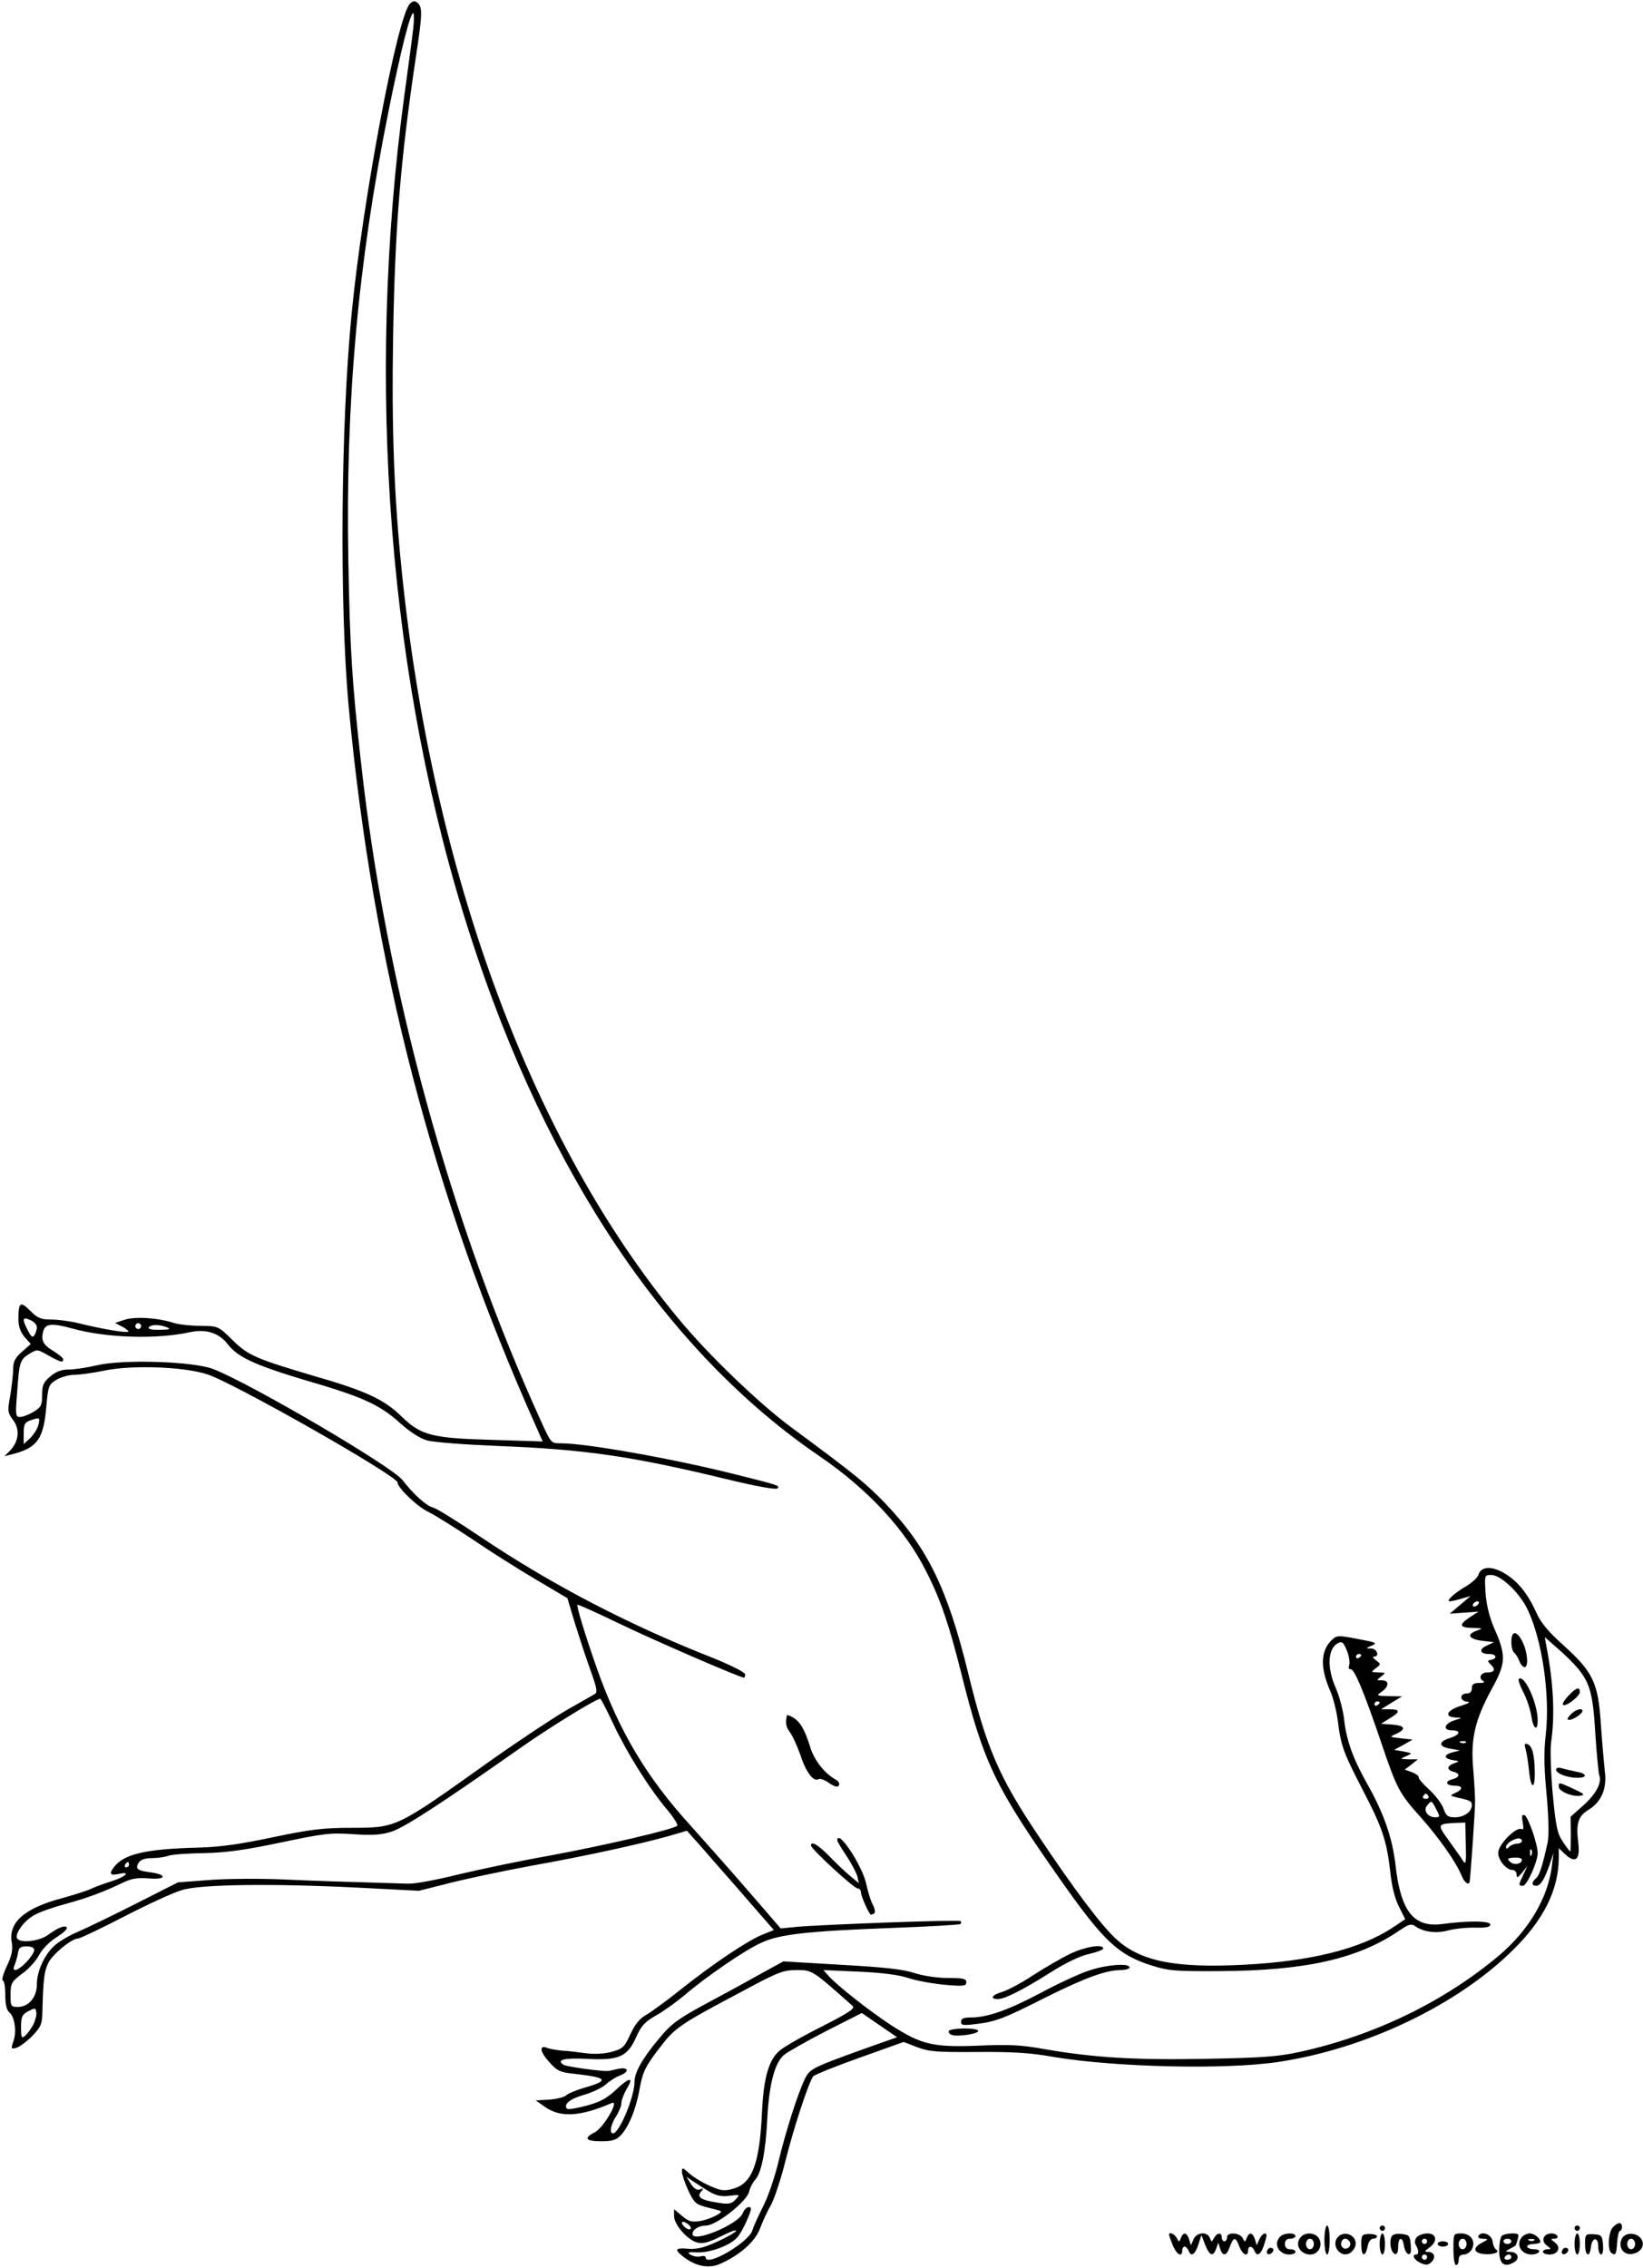 <?xml version="1.0" standalone="no"?>
<!DOCTYPE svg PUBLIC "-//W3C//DTD SVG 20010904//EN"
 "http://www.w3.org/TR/2001/REC-SVG-20010904/DTD/svg10.dtd">
<svg version="1.0" xmlns="http://www.w3.org/2000/svg"
 width="624pt" height="861pt" viewBox="0 0 624 861"
 preserveAspectRatio="xMidYMid meet">

<g transform="translate(0,861) scale(0.1,-0.1)"
fill="#000000" stroke="none">
<path d="M1557 8596 c-48 -48 -179 -744 -221 -1171 -42 -424 -47 -1111 -12
-1495 91 -978 321 -1863 711 -2734 l26 -59 -188 6 c-231 6 -274 17 -347 88
-66 65 -136 98 -331 154 -223 66 -252 78 -313 138 -53 52 -53 52 -120 53 -37
0 -83 5 -102 11 -61 20 -148 25 -187 12 l-36 -12 27 -14 c15 -8 26 -17 23 -19
-6 -6 -105 11 -189 32 -32 8 -78 14 -104 14 -39 0 -51 5 -80 34 -37 37 -44 32
-44 -34 0 -26 8 -48 23 -66 l24 -27 -34 -30 c-26 -23 -33 -37 -33 -65 0 -19
-5 -64 -11 -100 -11 -60 -10 -66 11 -94 26 -35 22 -79 -11 -115 l-22 -22 39
10 c87 24 110 59 120 179 7 78 9 83 38 101 17 10 47 19 67 19 20 0 72 7 115
16 105 22 302 15 391 -14 100 -32 723 -386 723 -411 0 -20 75 -92 118 -112 26
-13 101 -60 167 -104 66 -45 174 -113 240 -152 l120 -71 28 -94 c16 -51 42
-131 59 -178 25 -69 28 -86 17 -92 -8 -5 -56 -32 -107 -61 -50 -29 -180 -115
-289 -192 -362 -258 -355 -254 -528 -255 -110 0 -156 -6 -300 -36 -122 -26
-201 -37 -280 -39 -200 -5 -284 -24 -322 -74 -20 -26 -15 -33 18 -26 50 11 25
-12 -31 -29 -26 -8 -58 -20 -71 -26 -12 -7 -63 -23 -113 -37 -144 -38 -206
-93 -191 -170 4 -25 0 -48 -19 -88 -14 -30 -21 -55 -15 -55 5 0 9 -24 9 -54 0
-35 5 -58 15 -66 21 -17 29 -74 16 -110 -10 -29 -9 -31 12 -25 12 4 39 24 60
45 33 35 37 45 38 92 3 123 7 155 23 186 17 34 89 92 113 92 7 0 87 38 176 84
89 46 187 91 219 100 73 22 345 25 666 9 l233 -12 115 29 c63 16 203 46 312
66 211 38 403 80 519 112 l72 21 64 -72 c34 -40 109 -124 165 -189 l101 -116
-42 -17 c-56 -22 -186 -109 -312 -209 -56 -45 -117 -89 -134 -98 -21 -12 -40
-35 -57 -72 -22 -48 -29 -55 -69 -66 -29 -8 -65 -10 -98 -6 -28 4 -70 9 -92
10 -22 2 -47 7 -56 10 -32 14 -29 -14 6 -52 31 -35 41 -40 97 -46 125 -14 134
-25 40 -52 -31 -9 -64 -22 -72 -30 -8 -7 -38 -14 -65 -16 l-50 -3 34 -24 c59
-42 134 -38 254 14 32 14 -30 -93 -64 -111 -44 -22 -35 -34 24 -34 43 0 58 5
75 23 31 33 59 103 72 180 11 59 20 79 70 145 64 84 73 91 328 226 128 69 148
76 198 76 59 0 59 0 212 -136 11 -9 -12 -25 -116 -78 -72 -36 -144 -77 -161
-92 -41 -34 -61 -103 -67 -234 -9 -195 -37 -270 -109 -290 -35 -10 -47 -8 -90
11 -27 12 -62 33 -77 47 -26 23 -28 24 -28 6 0 -10 11 -42 24 -71 22 -46 29
-53 68 -63 24 -6 47 -12 53 -14 17 -5 -39 -33 -77 -39 -31 -5 -44 -1 -68 20
l-30 25 0 -26 c0 -33 53 -93 90 -101 21 -5 45 2 90 25 34 17 59 26 55 19 -4
-6 -37 -25 -73 -41 -48 -22 -77 -29 -109 -26 -50 4 -53 -3 -17 -31 45 -35 94
-45 135 -28 74 31 137 85 155 135 10 26 28 66 42 90 13 23 39 102 57 175 30
119 84 284 103 313 4 6 83 38 176 71 l168 60 52 -20 c45 -17 73 -19 227 -18
134 1 203 -3 291 -19 233 -39 653 -49 852 -19 335 50 685 218 896 429 114 113
169 226 170 344 l0 39 24 -23 c40 -37 58 -21 50 44 -9 74 0 101 40 125 48 30
70 81 61 145 -3 28 -10 108 -15 178 -10 159 -29 199 -143 302 -57 51 -86 86
-102 123 -33 73 -71 120 -122 150 -48 28 -88 26 -98 -6 -3 -11 -25 -31 -49
-45 -43 -25 -76 -56 -60 -56 5 0 25 4 44 10 l35 10 -40 -34 -39 -33 54 4 55 4
-32 -21 c-44 -29 -41 -40 10 -41 40 -1 41 -1 14 -11 -39 -14 -28 -32 24 -38
l43 -5 -27 -13 c-32 -14 -27 -32 9 -32 27 0 33 -17 7 -22 -15 -3 -15 -4 0 -19
18 -18 13 -29 -14 -29 -24 0 -35 -20 -18 -31 10 -6 6 -9 -13 -9 -21 0 -28 -5
-28 -20 0 -13 -7 -20 -20 -20 -28 0 -26 -30 3 -31 13 -1 4 -7 -25 -16 -53 -16
-65 -42 -20 -44 27 -1 27 -1 -5 -11 -39 -13 -44 -38 -8 -38 36 0 31 -17 -11
-30 -43 -14 -40 -33 7 -40 l34 -6 -27 -7 c-36 -9 -36 -24 0 -30 26 -4 26 -4 5
-12 -28 -9 -30 -25 -3 -32 27 -7 25 -21 -5 -29 -30 -8 -23 -24 11 -24 30 0 31
-14 2 -27 -23 -11 -22 -11 7 -18 50 -11 55 -14 55 -29 0 -25 -30 -46 -64 -46
-27 0 -34 5 -44 34 -7 19 -32 51 -55 72 -23 21 -41 42 -39 46 1 5 -10 13 -25
19 l-28 10 25 19 25 20 -35 0 c-34 1 -34 2 -10 12 25 11 25 11 -10 18 l-35 6
35 19 35 20 -45 5 c-44 5 -44 5 -17 17 39 18 33 31 -15 35 l-43 3 32 20 c42
25 42 35 1 35 l-33 0 40 25 40 24 -50 1 c-48 1 -49 2 -27 17 28 20 29 43 0 43
-21 0 -21 0 -2 15 18 14 18 14 -11 15 -29 1 -29 1 -10 16 20 15 20 15 1 30
-11 8 -14 14 -8 14 23 0 12 30 -10 31 -22 0 -22 1 2 11 22 10 17 12 -53 25
-72 14 -80 14 -97 -2 -45 -41 -47 -106 -8 -195 11 -24 24 -76 29 -115 12 -95
22 -121 94 -260 75 -144 91 -192 105 -310 6 -59 18 -105 34 -136 l23 -46 -51
-34 c-122 -79 -309 -126 -564 -139 -258 -13 -389 13 -481 96 -56 50 -162 191
-298 395 -149 222 -197 333 -267 621 -78 317 -154 472 -312 638 -73 76 -114
110 -358 290 -121 89 -318 278 -429 413 -556 670 -934 1690 -1051 2837 -29
283 -39 538 -33 890 7 412 27 667 87 1067 24 156 25 187 6 202 -11 9 -17 8
-29 -3z m12 -98 c-4 -35 -19 -146 -33 -248 -149 -1099 -60 -2234 251 -3195
291 -901 747 -1580 1327 -1975 184 -126 325 -278 405 -439 54 -106 86 -202
131 -381 87 -348 129 -434 383 -795 160 -227 215 -278 342 -318 63 -20 90 -22
260 -21 326 2 524 47 681 155 36 24 44 26 60 15 31 -22 80 -28 126 -15 23 6
69 11 101 10 41 -1 57 2 57 12 0 14 -82 15 -181 2 -110 -15 -159 47 -179 224
-12 103 -44 196 -108 309 -53 94 -79 166 -87 243 -4 35 -18 88 -31 118 -35 78
-32 151 7 172 16 8 21 4 34 -27 8 -21 13 -46 9 -56 -3 -11 -1 -17 6 -16 13 3
50 -84 117 -282 58 -171 67 -189 149 -280 70 -79 132 -167 154 -219 10 -26 26
-40 31 -28 3 5 20 255 21 297 1 25 -3 86 -7 135 -10 113 7 186 71 303 54 98
55 126 8 232 -18 43 -29 88 -32 132 -4 68 -4 68 22 68 37 0 110 -70 139 -134
55 -117 84 -323 68 -469 -8 -68 -7 -128 3 -232 8 -89 9 -155 4 -180 -21 -94
-31 -125 -44 -136 -18 -15 -18 -29 1 -29 16 0 32 27 52 85 l13 40 -6 -50 c-15
-121 -88 -244 -200 -339 -209 -176 -475 -305 -759 -367 -83 -18 -142 -22 -355
-26 -269 -5 -423 4 -614 37 -88 16 -136 18 -250 13 -172 -7 -217 4 -332 78
-82 54 -205 150 -238 188 l-19 21 134 -6 c90 -4 153 -12 191 -25 31 -10 93
-21 137 -25 71 -6 81 -5 81 10 0 13 -12 16 -70 16 -42 0 -94 8 -128 19 -42 14
-116 22 -277 31 l-220 13 -100 -55 c-55 -31 -149 -82 -209 -114 -91 -50 -118
-69 -163 -124 -62 -74 -93 -128 -93 -163 0 -58 -58 -197 -82 -197 -15 0 -8 35
12 65 11 17 20 39 20 50 0 11 9 34 19 52 30 48 13 48 -38 0 -36 -34 -62 -48
-114 -62 -37 -10 -70 -15 -73 -12 -16 16 10 38 63 53 32 9 69 27 83 39 14 13
37 28 53 34 39 15 35 34 -5 26 -18 -4 -35 -8 -38 -8 -18 -3 -158 16 -169 23
-31 19 2 27 86 23 121 -7 155 7 188 80 20 45 32 59 77 85 29 16 77 51 107 76
79 68 231 173 293 200 68 32 176 44 497 56 139 5 256 12 259 15 3 3 3 8 0 11
-6 6 -523 -13 -623 -22 l-60 -6 -115 133 c-63 73 -164 187 -224 254 -171 187
-274 361 -359 600 -44 125 -78 237 -74 242 2 2 73 -30 158 -71 128 -62 460
-206 475 -206 2 0 4 6 4 13 0 7 -53 34 -122 62 -321 126 -614 279 -885 461
-85 57 -165 107 -178 110 -26 6 -76 52 -116 104 -40 52 -572 364 -719 422 -76
29 -341 38 -443 14 -38 -9 -86 -16 -107 -16 -27 0 -48 -8 -69 -26 -26 -22 -31
-33 -31 -70 0 -39 -4 -47 -32 -64 -18 -11 -41 -20 -52 -20 -17 0 -18 7 -11 92
8 118 11 126 47 148 29 18 30 17 71 -6 46 -26 57 -29 57 -15 0 5 -16 18 -35
30 -41 24 -50 41 -41 76 8 30 33 32 110 11 130 -36 319 -42 448 -14 61 13 110
-3 143 -46 38 -49 103 -79 293 -136 217 -63 282 -92 360 -162 39 -35 78 -60
104 -67 24 -7 143 -16 266 -21 336 -13 511 -39 871 -126 116 -28 188 -41 194
-35 10 10 5 12 -168 55 -236 59 -559 116 -654 116 -38 0 -38 0 -74 79 -346
757 -592 1655 -686 2506 -34 305 -42 428 -48 765 -11 601 36 1128 152 1705 47
234 83 375 94 375 4 0 4 -28 0 -62z m-1429 -4927 c0 -9 -4 -22 -9 -30 -7 -11
-13 -7 -25 17 -23 44 -21 54 9 40 14 -6 25 -18 25 -27z m394 -2 c-3 -5 -10 -7
-15 -3 -5 3 -7 10 -3 15 3 5 10 7 15 3 5 -3 7 -10 3 -15z m101 1 c15 -6 8 -9
-28 -9 -30 -1 -46 3 -42 9 7 12 42 12 70 0z m-490 -373 c-4 -14 -18 -35 -31
-48 l-24 -22 0 40 c0 36 4 43 28 51 33 11 35 11 27 -21z m5470 -677 c-3 -5
-11 -10 -16 -10 -6 0 -7 5 -4 10 3 6 11 10 16 10 6 0 7 -4 4 -10z m378 -245
c46 -57 57 -97 66 -248 5 -78 12 -149 15 -158 11 -27 -13 -72 -62 -115 l-47
-42 1 -66 c0 -36 -1 -66 -2 -66 -2 0 -15 17 -29 38 -21 32 -26 57 -38 182 -7
79 -10 167 -6 195 15 102 9 224 -17 360 l-7 39 49 -43 c27 -23 62 -58 77 -76z
m-823 51 c0 -3 -4 -8 -10 -11 -5 -3 -10 -1 -10 4 0 6 5 11 10 11 6 0 10 -2 10
-4z m-2840 -263 c51 -108 134 -241 203 -323 25 -30 43 -58 39 -62 -14 -14
-277 -75 -482 -113 -113 -20 -270 -53 -349 -72 -80 -20 -165 -36 -190 -35
-243 7 -338 10 -476 16 -88 4 -214 3 -279 -2 l-120 -9 -160 -81 c-89 -45 -188
-93 -221 -107 -33 -14 -73 -38 -89 -53 -38 -35 -66 -97 -66 -146 0 -49 -31
-86 -72 -86 -26 0 -28 2 -28 43 0 49 3 53 53 90 20 16 46 45 56 65 11 21 38
49 65 66 25 16 43 32 40 37 -6 11 -32 1 -71 -27 -33 -25 -106 -33 -118 -14
-10 17 26 67 64 88 20 12 72 30 116 42 83 22 152 48 222 82 33 16 55 19 98 16
66 -6 72 14 7 23 -50 6 -60 14 -45 37 7 11 24 17 49 17 22 0 50 4 64 9 13 5
74 9 135 10 84 2 153 11 290 40 162 34 189 38 275 32 71 -5 108 -3 145 9 48
14 189 106 488 316 109 77 292 190 307 189 3 -1 25 -44 50 -97z m2910 83 c0
-3 -4 -8 -10 -11 -5 -3 -10 -1 -10 4 0 6 5 11 10 11 6 0 10 -2 10 -4z m327
-152 c-3 -3 -12 -4 -19 -1 -8 3 -5 6 6 6 11 1 17 -2 13 -5z m-142 -204 c3 -5
-1 -10 -10 -10 -9 0 -13 5 -10 10 3 6 8 10 10 10 2 0 7 -4 10 -10z m30 -50
c15 -28 14 -30 -4 -30 -28 0 -47 26 -31 45 17 20 17 20 35 -15z m112 -133 c2
-68 0 -79 -10 -63 -6 10 -31 45 -54 77 -46 64 -46 64 32 68 l30 1 2 -83z
m-5077 -77 c0 -5 -5 -10 -11 -10 -5 0 -7 5 -4 10 3 6 8 10 11 10 2 0 4 -4 4
-10z m-360 -324 c0 -8 -13 -28 -29 -45 -32 -34 -58 -42 -46 -13 4 9 10 29 13
45 3 22 9 27 33 27 18 0 29 -5 29 -14z m-4 -284 c-8 -15 -22 -34 -30 -41 -14
-12 -16 -8 -16 32 0 40 4 48 28 61 25 13 27 13 30 -4 2 -10 -4 -32 -12 -48z
m3165 -88 c-203 -73 -214 -78 -233 -115 -27 -54 -75 -205 -102 -319 -14 -58
-40 -134 -59 -170 -18 -36 -36 -75 -39 -87 -12 -46 -178 -143 -178 -104 0 5
-9 7 -19 4 -11 -3 -28 0 -38 6 -15 9 -10 11 27 9 49 -1 125 27 151 58 9 10 26
40 37 67 17 39 18 47 6 47 -8 0 -18 -10 -23 -23 -17 -43 -191 -115 -191 -79 0
17 25 32 52 32 38 0 153 90 163 128 3 15 14 36 24 47 23 26 39 107 45 230 7
131 28 213 64 243 15 12 87 53 161 91 l134 68 67 -46 67 -46 -116 -41z m-594
-547 c25 -14 45 -18 74 -14 40 5 40 5 23 -14 -15 -16 -26 -19 -63 -13 -67 10
-86 21 -69 42 11 13 11 15 -4 9 -11 -4 -22 3 -34 21 l-17 27 28 -19 c16 -10
43 -28 62 -39z m-74 -139 c-5 -10 -33 10 -33 23 0 5 9 4 19 -3 11 -7 17 -16
14 -20z"/>
<path d="M5740 2376 c0 -19 5 -38 11 -41 5 -4 14 -18 19 -31 5 -13 14 -24 20
-24 16 0 12 56 -7 95 -22 45 -43 46 -43 1z"/>
<path d="M5768 2235 c-3 -3 5 -26 18 -51 13 -25 26 -65 30 -90 7 -49 24 -60
24 -16 0 65 -51 177 -72 157z"/>
<path d="M2989 2098 c-7 -28 -4 -46 11 -65 10 -13 28 -53 40 -87 21 -65 50
-103 69 -91 6 3 24 -3 40 -15 21 -14 32 -17 37 -9 4 7 -1 16 -12 22 -43 24
-83 75 -98 127 -19 62 -38 95 -66 110 -11 6 -20 9 -21 8z"/>
<path d="M5794 1969 c4 -13 10 -50 13 -81 7 -72 23 -76 22 -5 -1 65 -10 99
-28 105 -11 4 -12 -1 -7 -19z"/>
<path d="M5783 1691 c4 -20 3 -30 -3 -26 -20 12 -90 -58 -90 -90 0 -28 31 -65
55 -65 8 0 15 -8 15 -17 0 -15 4 -13 21 7 l20 25 -15 -32 c-19 -39 -20 -43 -2
-43 15 0 56 91 56 124 0 35 -37 140 -50 144 -10 4 -11 -4 -7 -27z m-3 -71 c0
-5 -8 -10 -18 -10 -10 0 -23 -5 -30 -12 -9 -9 -12 -9 -12 0 0 12 28 31 48 32
6 0 12 -4 12 -10z m37 -52 c-3 -8 -6 -5 -6 6 -1 11 2 17 5 13 3 -3 4 -12 1
-19z m-37 -19 c0 -17 -31 -22 -45 -8 -12 12 -10 14 15 16 17 1 30 -2 30 -8z"/>
<path d="M3180 1622 c0 -4 16 -30 35 -59 19 -28 37 -63 41 -77 l6 -26 -33 27
c-19 16 -54 49 -80 76 -41 42 -69 59 -69 40 0 -13 163 -163 177 -163 7 0 13
-7 13 -15 0 -13 25 -71 36 -84 1 -1 7 0 13 3 6 4 5 16 -4 34 -8 14 -19 50 -25
79 -15 70 -110 213 -110 165z"/>
<path d="M4065 1192 c-33 -16 -95 -52 -139 -80 -43 -29 -96 -57 -117 -64 -42
-12 -52 -28 -19 -28 26 0 92 33 203 103 54 34 109 61 143 68 30 7 54 16 54 21
0 18 -68 7 -125 -20z"/>
<path d="M4130 1126 c-36 -12 -117 -50 -180 -84 -123 -65 -201 -92 -262 -92
-28 0 -38 -4 -38 -16 0 -14 8 -15 56 -9 76 9 105 20 269 103 147 73 226 102
282 102 18 0 33 5 33 10 0 18 -94 10 -160 -14z"/>
<path d="M3604 899 c-3 -5 2 -12 10 -15 23 -9 108 5 101 16 -7 12 -104 10
-111 -1z"/>
<path d="M5957 2172 c-15 -16 -24 -31 -21 -35 10 -9 64 32 64 49 0 21 -13 17
-43 -14z"/>
<path d="M5965 2100 c-14 -15 -15 -20 -4 -20 15 1 49 23 49 34 0 13 -28 5 -45
-14z"/>
<path d="M5910 1891 c0 -15 43 -31 81 -31 39 0 37 16 -3 23 -18 4 -43 9 -55
13 -15 4 -23 2 -23 -5z"/>
<path d="M5920 1826 c0 -17 51 -39 82 -34 19 3 15 7 -26 26 -57 26 -56 26 -56
8z"/>
<path d="M6126 154 c-18 -18 -22 -89 -5 -99 15 -10 18 -4 21 43 2 23 6 42 11
42 4 0 7 7 7 15 0 19 -14 19 -34 -1z"/>
<path d="M5030 105 c0 -30 5 -55 10 -55 6 0 10 25 10 55 0 30 -4 55 -10 55 -5
0 -10 -25 -10 -55z"/>
<path d="M5240 150 c0 -5 5 -10 10 -10 6 0 10 5 10 10 0 6 -4 10 -10 10 -5 0
-10 -4 -10 -10z"/>
<path d="M5980 150 c0 -5 5 -10 10 -10 6 0 10 5 10 10 0 6 -4 10 -10 10 -5 0
-10 -4 -10 -10z"/>
<path d="M4440 125 c0 -3 7 -21 14 -40 15 -36 36 -47 36 -20 0 8 4 15 9 15 5
0 11 -7 15 -15 9 -25 24 -17 37 22 l12 37 14 -37 c17 -42 30 -47 42 -15 l8 23
7 -23 c10 -31 25 -28 37 8 14 38 22 38 36 0 12 -31 33 -41 33 -15 0 19 16 19
24 0 9 -24 23 -17 35 16 6 18 11 36 11 40 0 17 -17 8 -27 -13 l-10 -23 -7 23
c-9 26 -21 29 -31 5 -6 -17 -7 -17 -16 0 -12 21 -59 23 -59 2 0 -8 -4 -15 -10
-15 -5 0 -10 7 -10 15 0 20 -17 19 -29 -2 -9 -17 -10 -17 -16 0 -10 25 -50 22
-62 -5 l-10 -23 -7 23 c-9 26 -21 29 -31 5 -6 -17 -7 -17 -16 0 -9 16 -29 24
-29 12z"/>
<path d="M4862 118 c-27 -27 -6 -68 35 -68 13 0 23 5 23 10 0 6 -9 10 -20 10
-13 0 -20 7 -20 20 0 13 7 20 20 20 11 0 20 5 20 10 0 14 -43 13 -58 -2z"/>
<path d="M4942 118 c-27 -27 -6 -68 35 -68 29 0 48 33 33 60 -12 22 -49 27
-68 8z m48 -28 c0 -11 -7 -20 -15 -20 -8 0 -15 9 -15 20 0 11 7 20 15 20 8 0
15 -9 15 -20z"/>
<path d="M5080 115 c-26 -32 13 -81 48 -59 9 6 18 19 20 28 8 38 -43 61 -68
31z m46 -16 c10 -17 -13 -36 -27 -22 -12 12 -4 33 11 33 5 0 12 -5 16 -11z"/>
<path d="M5170 88 c0 -45 15 -51 24 -8 3 18 12 30 21 30 8 0 15 4 15 9 0 5
-13 9 -30 9 -28 -1 -30 -4 -30 -40z"/>
<path d="M5240 90 c0 -22 5 -40 10 -40 6 0 10 18 10 40 0 22 -4 40 -10 40 -5
0 -10 -18 -10 -40z"/>
<path d="M5284 116 c-8 -22 -1 -59 14 -64 8 -2 12 7 12 27 0 38 17 41 22 4 2
-14 9 -28 16 -31 10 -3 12 6 10 34 -3 36 -6 39 -36 42 -21 2 -34 -2 -38 -12z"/>
<path d="M5380 115 c-6 -8 -8 -20 -4 -27 12 -19 14 -38 3 -38 -19 0 -8 -21 16
-32 21 -9 29 -9 42 4 18 18 10 38 -15 38 -13 0 -12 3 6 16 33 23 29 54 -7 54
-16 0 -34 -7 -41 -15z m40 -15 c0 -5 -4 -10 -10 -10 -5 0 -10 5 -10 10 0 6 5
10 10 10 6 0 10 -4 10 -10z m0 -60 c0 -5 -4 -10 -10 -10 -5 0 -10 5 -10 10 0
6 5 10 10 10 6 0 10 -4 10 -10z"/>
<path d="M5520 70 c0 -33 4 -60 10 -60 6 0 10 9 10 20 0 13 7 20 20 20 10 0
24 9 30 20 16 30 -4 60 -40 60 -30 0 -30 0 -30 -60z m50 20 c0 -11 -7 -20 -15
-20 -8 0 -15 9 -15 20 0 11 7 20 15 20 8 0 15 -9 15 -20z"/>
<path d="M5615 121 c-3 -7 3 -11 17 -11 22 -1 22 -2 -5 -16 -34 -18 -31 -38 7
-42 34 -4 65 6 49 16 -6 4 -13 18 -14 32 -4 26 -41 41 -54 21z"/>
<path d="M5705 122 c-6 -4 -11 -28 -11 -54 -1 -53 18 -69 55 -48 25 13 17 40
-13 40 -21 1 -21 1 -1 12 11 6 21 11 21 12 1 1 5 11 8 24 6 19 4 22 -21 22
-15 0 -33 -4 -38 -8z m35 -22 c0 -5 -7 -10 -15 -10 -8 0 -15 5 -15 10 0 6 7
10 15 10 8 0 15 -4 15 -10z m0 -60 c0 -5 -7 -10 -16 -10 -8 0 -12 5 -9 10 3 6
10 10 16 10 5 0 9 -4 9 -10z"/>
<path d="M5782 118 c-27 -27 -6 -68 34 -68 13 0 26 4 29 10 4 6 -5 10 -19 10
-14 0 -26 5 -26 10 0 6 11 10 25 10 14 0 25 4 25 8 0 14 -23 32 -40 32 -9 0
-21 -5 -28 -12z m45 -14 c-3 -3 -12 -4 -19 -1 -8 3 -5 6 6 6 11 1 17 -2 13 -5z"/>
<path d="M5863 114 c-4 -11 1 -22 12 -30 17 -13 17 -14 2 -14 -9 0 -17 -4 -17
-10 0 -5 11 -10 25 -10 33 0 45 28 20 46 -17 13 -17 14 -1 14 9 0 14 5 11 10
-10 16 -45 12 -52 -6z"/>
<path d="M5980 90 c0 -22 5 -40 10 -40 6 0 10 18 10 40 0 22 -4 40 -10 40 -5
0 -10 -18 -10 -40z"/>
<path d="M6020 89 c0 -44 17 -54 22 -12 4 39 28 42 28 4 0 -17 5 -31 11 -31 6
0 9 16 7 38 -3 34 -6 37 -35 39 -32 1 -33 0 -33 -38z"/>
<path d="M6160 111 c-16 -31 4 -63 37 -59 34 4 52 32 37 56 -16 26 -60 28 -74
3z m50 -21 c0 -11 -7 -20 -15 -20 -8 0 -15 9 -15 20 0 11 7 20 15 20 8 0 15
-9 15 -20z"/>
<path d="M5460 90 c0 -5 9 -10 20 -10 11 0 20 5 20 10 0 6 -9 10 -20 10 -11 0
-20 -4 -20 -10z"/>
<path d="M4815 69 c-10 -15 3 -25 16 -12 7 7 7 13 1 17 -6 3 -14 1 -17 -5z"/>
<path d="M5935 69 c-10 -15 3 -25 16 -12 7 7 7 13 1 17 -6 3 -14 1 -17 -5z"/>
</g>
</svg>
